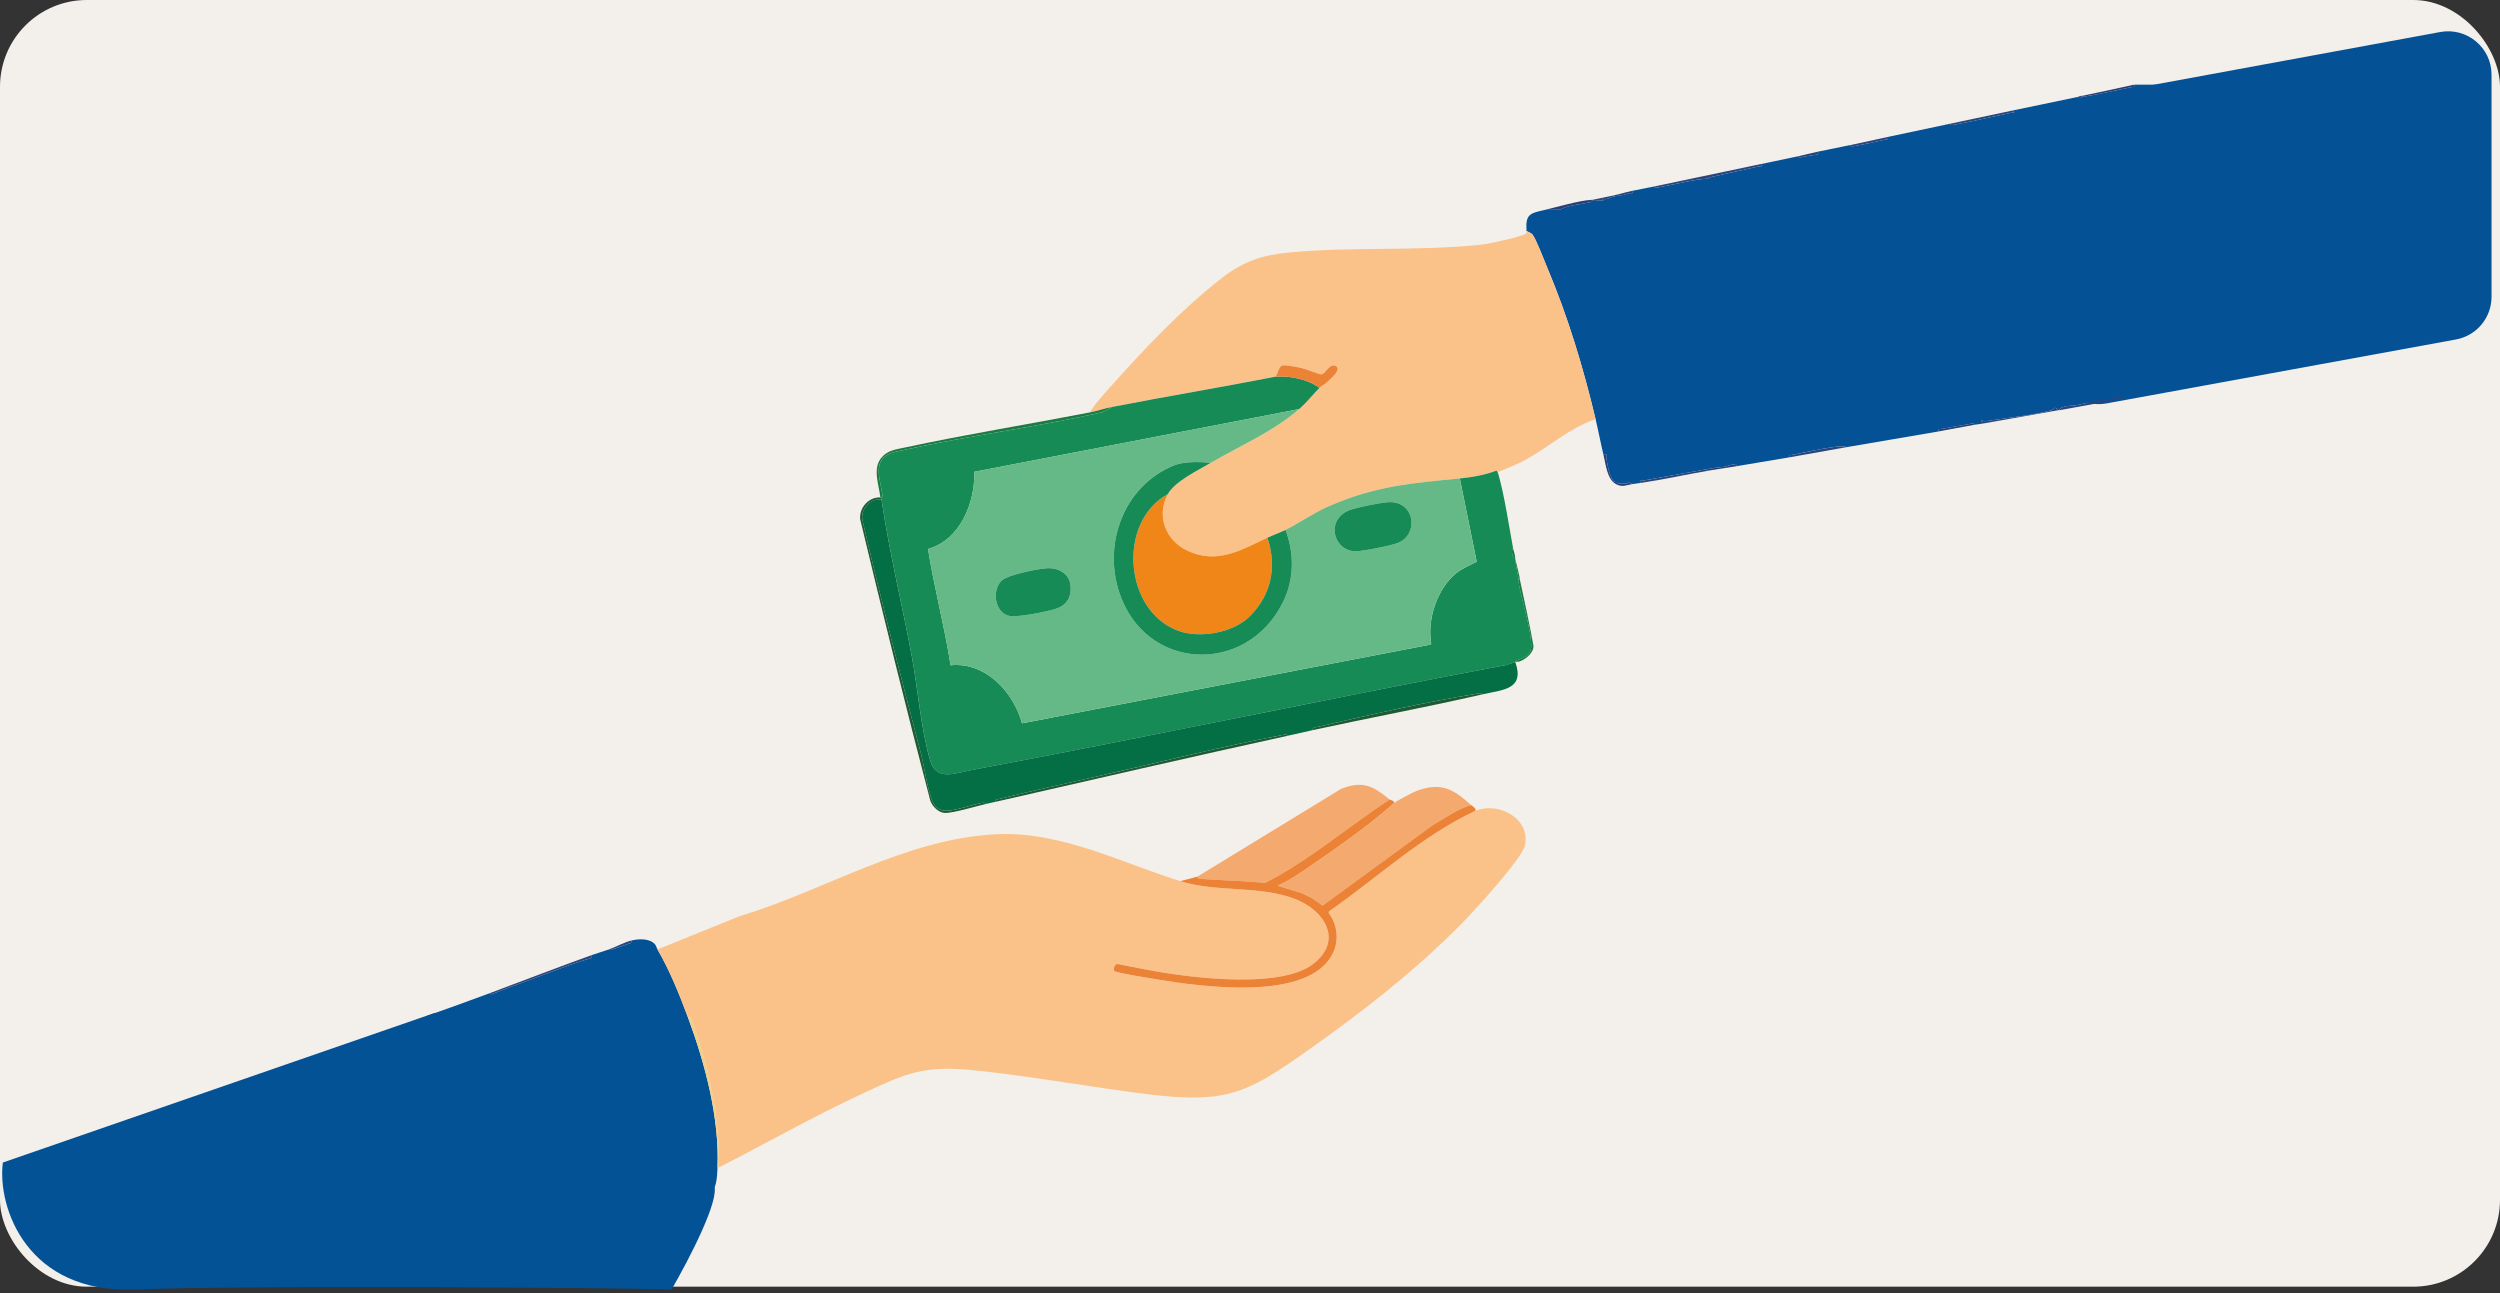 <?xml version="1.0" encoding="utf-8"?>
<svg xmlns="http://www.w3.org/2000/svg" fill="none" height="100%" overflow="visible" preserveAspectRatio="none" style="display: block;" viewBox="0 0 576 298" width="100%">
<rect x="0" y="0" width="576" height="298" fill="#333333" stroke="none"/>
<g id="Group 379">
<rect fill="#F3EFEA" height="296.452" id="Rectangle 110" rx="20" width="576"/>
<path d="M473.576 84.034L468.925 33.806C468.448 28.653 471.993 23.985 477.084 23.048L562.234 7.376C568.379 6.245 574.051 10.961 574.051 17.209V68.377C574.051 73.206 570.6 77.345 565.851 78.214L485.334 92.949C479.557 94.006 474.117 89.882 473.576 84.034Z" fill="#045196" id="Vector 3"/>
<g clip-path="url(#clip0_0_14321)" id="Capa_1">
<path d="M497.986 19.503V90.127C495.346 90.894 492.597 91.169 489.905 91.673C489.644 91.177 488.997 91.483 488.599 91.538C486.333 91.852 483.741 92.25 481.961 92.576C480.57 92.83 479.465 93.203 478.095 93.414C477.456 93.509 476.793 93.446 476.09 93.597C475.817 93.656 474.294 93.966 474.523 94.511C474.439 94.527 474.346 94.495 474.262 94.511C473.221 93.315 472.964 94.447 472.775 94.499C468.869 95.604 461.873 96.351 457.622 97.03C456.871 97.149 456.091 96.359 456.794 97.602C456.2 97.706 455.569 97.753 454.97 97.861C454.717 97.376 454.058 97.654 453.66 97.718C451.579 98.052 449.533 98.429 447.444 98.811C446.978 98.894 446.475 98.711 446.628 99.407C439.596 100.635 432.544 101.795 425.508 103.015C424.724 102.685 423.109 102.912 422.261 103.027C419.268 103.436 415.969 104.219 412.85 104.811C412.28 104.918 411.97 104.569 412.469 105.332C408.39 106.035 404.291 106.691 400.213 107.394C399.498 106.5 398.26 107.45 397.171 107.557C395.704 107.704 394.471 107.879 392.912 108.165C388.114 109.055 383.264 109.858 378.446 110.752C377.895 110.855 377.538 110.474 378.052 111.261C377.441 111.352 376.839 111.44 376.228 111.519L374.797 110.998L374.926 111.515C374.162 111.173 373.491 111.483 372.953 111.483C372.796 111.483 372.873 111.118 372.712 111.058C372.551 110.998 372.218 111.229 371.808 110.875C370.867 110.057 370.212 106.575 370.1 105.324C370.04 104.644 370.542 104.747 369.445 104.815C368.794 102.081 368.276 99.303 367.621 96.565C364.788 84.707 361.272 73.028 356.53 61.778C355.847 60.156 353.902 55.018 353.034 53.961C352.886 53.782 351.765 53.206 351.716 53.262C351.415 49.228 352.604 49.153 355.887 48.366L359.407 48.306C361.055 47.337 363.755 47.138 365.808 46.693C366.246 46.597 366.725 46.693 366.576 46.049C366.664 46.045 366.749 46.049 366.837 46.049C366.873 46.049 367.046 46.3 367.255 46.303C367.982 46.315 368.653 46.017 369.445 46.303L369.18 45.791C370.088 46.164 371.008 45.437 371.788 45.274C372.832 45.052 374.05 45.028 374.978 44.591C375.561 44.316 376.626 44.865 375.959 43.987C377.686 43.625 379.442 43.323 381.174 42.957C381.427 43.434 382.091 43.18 382.492 43.105C386.249 42.397 390.324 41.308 393.543 41.165C393.603 41.165 393.595 40.931 394.495 40.736C398.332 39.894 401.39 39.154 405.304 38.328C405.859 38.209 406.192 38.582 405.686 37.807C408.551 37.203 411.428 36.611 414.289 36.003C414.538 36.492 415.173 36.162 415.551 36.094C416.507 35.924 417.512 35.816 418.448 35.638C419.051 35.522 419.051 35.407 418.717 34.97C421.229 34.437 423.764 33.957 426.28 33.424C426.533 33.905 427.192 33.635 427.593 33.567C429.896 33.178 431.841 32.757 434.272 32.168C434.838 32.033 435.112 32.363 434.621 31.616C439.484 30.587 444.358 29.549 449.224 28.524C449.477 29.001 450.14 28.743 450.542 28.671C455.074 27.829 459.053 26.887 463.445 25.953C463.999 25.834 464.333 26.207 463.826 25.433C468.777 24.395 473.735 23.37 478.686 22.341C478.959 22.993 479.562 22.369 479.731 22.341C483.588 21.733 487.116 20.859 490.905 20.1C491.368 20.008 491.878 20.211 491.721 19.503H497.978H497.986Z" fill="#045196" id="Vector"/>
<path d="M479.736 22.338L479.473 22.079C479.558 22.063 479.651 22.095 479.736 22.079V22.338Z" fill="#045196" id="Vector_2"/>
<path d="M145.49 216.688C147.178 216.287 149.605 216.167 150.887 217.538C151.132 217.801 151.277 218.385 151.49 218.75C154.31 223.583 156.589 229.234 158.53 234.475C162.439 245.026 165.811 257.671 165.308 269.016C165.172 272.1 165.092 273.928 162.841 276.245C159.767 279.404 154.953 280.779 151.49 283.453H97.516L97.556 234.65L98.296 234.09C103.17 232.353 108.056 230.617 112.898 228.808C113.151 229.349 113.702 228.904 114.035 228.773C117.19 227.509 120.633 226.293 123.687 225.16C127.866 223.615 132.113 221.882 136.345 220.71L136.365 220.042C137.679 219.569 139.053 219.184 140.275 218.754C140.684 219.1 140.954 218.766 141.319 218.647C142.408 218.282 143.554 217.94 144.614 217.503C145.06 217.316 145.539 217.455 145.49 216.696V216.688Z" fill="#045296" id="Vector_3"/>
<path d="M165.566 269.012C165.875 260.341 164.38 251.368 161.985 243.039C161.29 240.627 160.31 237.599 159.43 235.254C159.277 234.849 159.128 233.863 158.526 234.471C156.585 229.23 154.306 223.583 151.486 218.747L170.452 211.077C190.258 205.108 208.686 193.147 229.834 192.197C244.489 191.541 258.42 198.806 271.937 203.022C280.404 205.66 290.168 203.956 298.406 207.139C305.333 209.817 309.561 216.863 302.42 222.2C295.452 227.41 277.917 225.57 269.539 224.338C265.492 223.742 261.458 222.879 257.444 222.104C256.825 222.12 256.363 223.364 256.805 223.77C257.198 224.127 265.118 225.415 266.408 225.629C276.575 227.318 301.359 230.875 307.017 219.788C308.576 216.736 308.166 213.06 306.117 210.33L306.209 209.98C317.396 202.191 327.53 192.606 339.987 186.784C345.42 184.682 352.633 188.609 351.343 194.788C350.712 197.808 339.625 209.881 336.865 212.694C326.273 223.495 313.86 233.152 301.484 241.894C287.709 251.623 282.936 254.309 265.327 252.215C251.738 250.597 238.212 248.01 224.586 246.611C212.76 245.395 208.887 247.227 198.584 252.028C187.365 257.254 176.584 263.401 165.566 269.004V269.012Z" fill="#FAC288" id="Vector_4"/>
<path d="M351.72 53.27C351.769 53.21 352.89 53.79 353.038 53.969C353.91 55.026 355.851 60.164 356.534 61.786C361.276 73.04 364.792 84.715 367.625 96.573C361.654 98.572 356.743 103.07 351.278 106.059C349.474 107.044 347.706 107.637 345.886 108.471C345.5 108.646 345.074 108.606 345.207 109.202C345.175 109.095 344.861 108.419 344.805 108.419C342.089 109.445 339.228 109.949 336.338 110.231C325.059 111.332 316.793 111.996 306.181 116.629C302.593 118.195 299.531 120.428 296.188 122.086C294.97 122.69 293.355 123.258 292.017 123.89C285.933 126.755 280.36 130.137 273.509 126.85C268.498 124.446 266.356 118.815 269.072 113.84C270.668 110.915 276.104 108.296 278.982 106.623C285.756 102.677 293.355 99.43 299.318 94.252C301.195 92.623 302.368 91.002 304.011 89.357C304.429 88.939 305.14 88.618 305.578 88.2C306.29 87.521 309.629 84.834 307.475 84.238C306.193 83.885 305.374 86.201 304.413 86.253C303.967 86.277 300.833 85.009 299.889 84.795C298.944 84.58 296.288 84.055 295.537 84.195C294.556 84.373 294.508 86.106 293.837 86.778C281.352 89.229 268.779 91.3 256.294 93.736C254.583 94.07 252.823 94.686 251.079 95.023C252.348 92.969 254.028 91.153 255.639 89.349C263.439 80.602 272.183 71.299 281.461 64.099C286.468 60.212 290.735 58.77 297.1 58.166C311.53 56.791 327.044 57.919 341.417 56.357C342.965 56.191 350.832 54.525 351.692 53.747C351.809 53.639 351.676 53.321 351.72 53.266V53.27Z" fill="#FAC288" id="Vector_5"/>
<path d="M293.841 86.778C297.216 86.547 301.295 87.346 304.007 89.357C302.364 91.006 301.191 92.623 299.314 94.252L224.502 108.698C224.63 115.807 221.311 124.347 213.821 126.493C215.232 135.446 217.63 144.316 219.013 153.281C227.106 152.442 233.539 159.5 235.472 166.653L329.576 148.516L329.761 148.266C328.736 142.805 331.155 135.529 335.559 132.012C337.03 130.836 338.637 130.312 340.232 129.405L336.342 110.235C339.232 109.953 342.093 109.449 344.809 108.423C344.865 108.423 345.179 109.099 345.211 109.206C346.621 114.118 347.634 121.04 348.598 126.218C348.108 126.656 348.413 128.825 349.121 128.539C349.121 128.627 349.113 128.714 349.121 128.797C349.313 130.685 349.551 131.567 349.904 133.439C349.972 133.809 349.884 134.301 349.976 134.778C350.68 138.442 352.954 145.758 352.793 149.036C352.653 151.922 349.249 151.731 349.125 152.514C348.441 152.732 347.791 153.026 347.091 153.213C305.924 160.974 264.938 169.705 223.77 177.442C219.997 178.153 215.79 180.025 214.356 175.3C212.238 168.306 211.462 158.602 210.08 151.17C207.874 139.32 204.848 126.981 203.116 115.139C203.092 114.976 203.141 114.79 203.116 114.623C203.112 114.595 203.374 114.46 203.321 114.07C202.891 110.704 200.858 106.126 205.202 104.441C206.215 104.048 207.271 103.893 208.324 103.663C223.429 100.332 238.931 98.389 254.02 94.968L256.302 93.748C268.787 91.312 281.364 89.237 293.845 86.79L293.841 86.778Z" fill="#168B56" id="Vector_6"/>
<path d="M350.159 133.432H349.896L350.159 133.173C350.175 133.257 350.143 133.348 350.159 133.432Z" fill="#168B56" id="Vector_7"/>
<path d="M203.108 115.131C204.84 126.973 207.866 139.312 210.072 151.163C211.454 158.594 212.226 168.294 214.348 175.292C215.778 180.017 219.985 178.141 223.762 177.434C264.93 169.697 305.92 160.966 347.083 153.205C347.782 153.018 348.429 152.728 349.117 152.506C351.395 158.924 346.167 158.92 341.554 159.981C341.301 159.496 340.642 159.774 340.24 159.838C328.447 161.741 315.733 164.654 304.056 167.372C303.597 167.479 302.259 167.527 302.444 168.226C300.532 168.644 298.619 169.097 296.71 169.514C296.457 169.037 295.794 169.295 295.392 169.367C281.541 171.958 267.288 175.618 253.494 178.729C245.706 180.486 237.939 182.155 230.216 184.082C229.778 184.194 229.296 184.054 229.44 184.722C228.661 184.901 227.873 185.06 227.094 185.239C226.84 184.762 226.177 185.016 225.776 185.092C223.726 185.485 219.913 186.808 218.097 186.804C215.288 186.8 214.773 184.67 214.131 182.457C213.311 179.647 212.961 176.611 212.226 173.794C207.537 155.876 202.895 137.918 198.708 119.86C198.19 117.365 200.517 114.571 203.104 115.123L203.108 115.131Z" fill="#046E44" id="Vector_8"/>
<path d="M338.946 185.501C335.744 186.387 333.007 188.489 330.154 190.083L304.702 208.681C303.312 207.465 301.685 206.598 300.017 205.819L294.367 204.067C297.003 202.926 299.394 201.253 301.749 199.636C308.138 195.253 315.616 190.047 321.222 184.992C321.696 184.563 325.79 182.413 326.558 182.147C332.22 180.172 334.912 181.861 338.954 185.509L338.946 185.501Z" fill="#F4A96F" id="Vector_9"/>
<path d="M320.173 184.209C310.549 190.504 301.785 198.15 291.498 203.427C286.685 202.97 281.835 202.847 277.005 202.529C276.514 202.497 276.064 202.573 275.847 201.997L308.966 181.769C314.021 179.727 316.436 181.165 320.173 184.213V184.209Z" fill="#F4A96F" id="Vector_10"/>
<path d="M321.218 184.984C315.612 190.043 308.134 195.245 301.745 199.628C299.39 201.245 296.999 202.919 294.364 204.059L300.013 205.811C301.677 206.59 303.308 207.457 304.699 208.673L330.15 190.075C333.003 188.481 335.744 186.383 338.942 185.493C339.36 185.871 339.983 186.057 339.987 186.781C327.53 192.598 317.396 202.187 306.209 209.976L306.117 210.326C308.166 213.06 308.572 216.732 307.017 219.784C301.359 230.871 276.579 227.314 266.408 225.625C265.118 225.411 257.194 224.123 256.805 223.766C256.359 223.36 256.825 222.116 257.444 222.1C261.458 222.879 265.492 223.738 269.539 224.334C277.917 225.566 295.452 227.406 302.42 222.196C309.565 216.855 305.333 209.809 298.406 207.135C290.168 203.952 280.4 205.657 271.938 203.018L275.847 201.989C276.064 202.565 276.514 202.489 277.005 202.521C281.835 202.843 286.685 202.962 291.498 203.419C301.785 198.142 310.545 190.496 320.173 184.201C320.37 184.36 321.117 184.352 321.218 184.976V184.984Z" fill="#EC8236" id="Vector_11"/>
<path d="M202.847 114.615H203.108C203.133 114.782 203.084 114.964 203.108 115.131C200.517 114.579 198.19 117.373 198.712 119.868C202.899 137.926 207.545 155.884 212.23 173.802C212.965 176.615 213.315 179.651 214.135 182.465C214.777 184.678 215.292 186.804 218.101 186.812C219.917 186.812 223.73 185.493 225.78 185.1C226.177 185.024 226.844 184.77 227.098 185.247C224.964 185.735 219.423 187.42 217.61 187.297C216.152 187.198 214.709 185.68 214.311 184.352C208.67 162.838 203.366 141.236 198.182 119.606C197.961 116.987 200.123 114.468 202.847 114.619V114.615Z" fill="#1C5B34" id="Vector_12"/>
<path d="M256.294 93.74L254.012 94.96C238.923 98.385 223.421 100.325 208.316 103.655C207.263 103.885 206.207 104.044 205.194 104.434C200.85 106.118 202.879 110.696 203.313 114.062C203.362 114.452 203.104 114.583 203.108 114.615H202.847C202.506 111.797 201.031 108.058 202.972 105.586C204.434 103.726 206.367 103.563 208.533 103.094C222.581 100.07 236.95 97.765 251.079 95.023C252.823 94.686 254.579 94.07 256.294 93.736V93.74Z" fill="#1B7C43" id="Vector_13"/>
<path d="M296.706 169.518C274.248 174.434 251.834 179.62 229.44 184.726C229.296 184.058 229.778 184.197 230.216 184.086C237.939 182.159 245.702 180.486 253.494 178.733C267.288 175.626 281.541 171.962 295.392 169.371C295.79 169.295 296.457 169.037 296.71 169.518H296.706Z" fill="#1C5B34" id="Vector_14"/>
<path d="M341.55 159.981C328.591 162.965 315.431 165.393 302.44 168.23C302.255 167.527 303.593 167.483 304.052 167.376C315.725 164.658 328.443 161.745 340.236 159.842C340.634 159.778 341.293 159.5 341.55 159.985V159.981Z" fill="#1C5B34" id="Vector_15"/>
<path d="M165.566 269.012H165.304C165.807 257.671 162.435 245.026 158.526 234.471C159.128 233.863 159.277 234.849 159.43 235.254C160.31 237.599 161.29 240.627 161.985 243.039C164.38 251.368 165.875 260.337 165.566 269.012Z" fill="#EFCE89" id="Vector_16"/>
<path d="M405.69 37.803C406.196 38.578 405.863 38.209 405.308 38.324C401.394 39.154 398.336 39.894 394.499 40.732C393.599 40.931 393.607 41.157 393.547 41.161C390.328 41.304 386.253 42.393 382.496 43.1C382.099 43.176 381.431 43.43 381.178 42.953C389.339 41.229 397.525 39.524 405.686 37.799L405.69 37.803Z" fill="#29457F" id="Vector_17"/>
<path d="M136.365 220.038L136.345 220.706C132.113 221.878 127.866 223.607 123.687 225.156C120.633 226.289 117.19 227.505 114.035 228.769C113.702 228.904 113.151 229.345 112.898 228.804C120.714 225.884 128.509 222.86 136.365 220.042V220.038Z" fill="#29457F" id="Vector_18"/>
<path d="M350.157 133.177L349.896 133.435C349.542 131.563 349.309 130.681 349.113 128.793C349.486 130.236 349.848 131.718 350.157 133.177Z" fill="#1B7C43" id="Vector_19"/>
<path d="M350.157 133.431C351.23 138.534 352.391 143.628 353.308 148.766C353.42 150.36 351.548 151.886 350.161 152.383C349.78 152.518 349.35 152.43 349.117 152.506C349.241 151.723 352.645 151.914 352.785 149.029C352.946 145.75 350.672 138.434 349.968 134.77C349.876 134.297 349.968 133.805 349.896 133.431H350.157Z" fill="#1B7C43" id="Vector_20"/>
<path d="M489.901 91.677C484.782 92.643 479.65 93.605 474.519 94.511C474.29 93.97 475.813 93.656 476.086 93.597C476.789 93.442 477.452 93.509 478.091 93.414C479.457 93.203 480.566 92.83 481.957 92.576C483.737 92.25 486.333 91.856 488.595 91.538C488.993 91.483 489.64 91.177 489.901 91.673V91.677Z" fill="#29457F" id="Vector_21"/>
<path d="M474.258 94.511C468.439 95.54 462.609 96.585 456.79 97.602C456.083 96.363 456.867 97.153 457.618 97.03C461.873 96.351 468.869 95.6 472.771 94.499C472.96 94.443 473.217 93.311 474.258 94.511Z" fill="#29457F" id="Vector_22"/>
<path d="M392.916 108.173L393.699 108.431C388.48 109.321 383.3 110.486 378.056 111.265C377.542 110.478 377.899 110.859 378.45 110.756C383.268 109.862 388.118 109.059 392.916 108.169V108.173Z" fill="#29457F" id="Vector_23"/>
<path d="M463.83 25.433C464.337 26.207 464.003 25.838 463.449 25.953C459.053 26.883 455.079 27.825 450.546 28.671C450.148 28.747 449.481 29.005 449.228 28.524C454.09 27.499 458.964 26.45 463.83 25.433Z" fill="#29457F" id="Vector_24"/>
<path d="M425.504 103.019C421.16 103.774 416.812 104.589 412.469 105.34C411.97 104.573 412.28 104.926 412.85 104.819C415.969 104.227 419.268 103.44 422.261 103.035C423.109 102.919 424.72 102.693 425.508 103.023L425.504 103.019Z" fill="#29457F" id="Vector_25"/>
<path d="M479.474 22.083L479.735 22.341C479.566 22.369 478.963 22.993 478.69 22.341C478.839 22.309 479.116 22.158 479.474 22.083Z" fill="#283E77" id="Vector_26"/>
<path d="M491.729 19.503C491.882 20.211 491.376 20.008 490.914 20.1C487.124 20.855 483.592 21.733 479.739 22.341V22.083C483.737 21.252 487.739 20.366 491.733 19.503H491.729Z" fill="#283E77" id="Vector_27"/>
<path d="M366.58 46.053C366.725 46.697 366.25 46.602 365.812 46.697C363.759 47.146 361.059 47.345 359.411 48.31L355.891 48.37C358.68 47.702 363.972 46.184 366.58 46.049V46.053Z" fill="#283E77" id="Vector_28"/>
<path d="M434.629 31.62C435.116 32.363 434.846 32.033 434.28 32.172C431.849 32.76 429.904 33.178 427.602 33.571C427.204 33.639 426.541 33.909 426.288 33.428C429.068 32.84 431.849 32.212 434.629 31.624V31.62Z" fill="#29457F" id="Vector_29"/>
<path d="M400.213 107.398C398.047 107.772 395.857 108.058 393.695 108.427L392.912 108.169C394.471 107.879 395.704 107.704 397.171 107.561C398.26 107.454 399.498 106.5 400.213 107.398Z" fill="#283E77" id="Vector_30"/>
<path d="M454.966 97.861C452.185 98.35 449.405 98.922 446.624 99.407C446.471 98.707 446.974 98.894 447.44 98.811C449.529 98.429 451.571 98.052 453.656 97.718C454.054 97.654 454.713 97.376 454.966 97.861Z" fill="#283E77" id="Vector_31"/>
<path d="M371.796 45.02V45.278C371.016 45.445 370.096 46.168 369.188 45.795L369.453 46.307C368.661 46.021 367.986 46.315 367.263 46.307C367.05 46.307 366.881 46.053 366.845 46.053L371.8 45.024L371.796 45.02Z" fill="#29457F" id="Vector_32"/>
<path d="M369.449 104.823C370.546 104.759 370.044 104.652 370.104 105.332C370.217 106.583 370.867 110.065 371.812 110.883C372.222 111.241 372.551 111.006 372.716 111.066C372.881 111.126 372.796 111.491 372.957 111.491C373.495 111.491 374.166 111.181 374.93 111.523L374.801 111.006L376.232 111.527C374.693 111.73 373.769 112.389 372.23 111.487C370.253 110.335 369.951 106.913 369.453 104.823H369.449Z" fill="#283E77" id="Vector_33"/>
<path d="M140.275 218.75C141.866 218.19 143.867 217.077 145.49 216.688C145.535 217.451 145.06 217.312 144.614 217.495C143.558 217.932 142.408 218.274 141.319 218.639C140.958 218.762 140.684 219.092 140.275 218.746V218.75Z" fill="#29457F" id="Vector_34"/>
<path d="M418.725 34.97C419.055 35.407 419.055 35.522 418.456 35.638C417.516 35.816 416.515 35.924 415.559 36.094C415.177 36.162 414.542 36.492 414.297 36.003C415.772 35.689 417.25 35.284 418.729 34.974L418.725 34.97Z" fill="#283E77" id="Vector_35"/>
<path d="M375.967 43.991C376.634 44.869 375.565 44.321 374.986 44.595C374.058 45.032 372.84 45.056 371.796 45.278V45.02C373.174 44.734 374.584 44.281 375.967 43.991Z" fill="#283E77" id="Vector_36"/>
<path d="M349.113 128.535C348.405 128.825 348.104 126.652 348.59 126.214C348.735 126.989 349.076 127.736 349.113 128.535Z" fill="#1B7C43" id="Vector_37"/>
<path d="M299.314 94.252C293.351 99.434 285.752 102.677 278.978 106.623C276.414 106.373 272.773 106.273 270.37 107.267C258.954 111.984 254.161 125.11 257.849 136.404C263.837 154.739 287.255 155.685 295.625 138.677C298.197 133.451 298.221 127.498 296.184 122.086C299.527 120.425 302.589 118.195 306.177 116.629C316.79 111.996 325.055 111.332 336.334 110.231L340.224 129.402C338.629 130.308 337.022 130.832 335.551 132.008C331.151 135.525 328.728 142.801 329.752 148.262L329.568 148.512L235.464 166.649C233.531 159.5 227.098 152.438 219.005 153.277C217.622 144.316 215.228 135.442 213.813 126.489C221.303 124.343 224.622 115.803 224.494 108.694L299.306 94.249L299.314 94.252ZM319.59 115.719C317.581 115.914 313.527 116.753 311.566 117.321C305.056 119.205 307.13 127.212 312.482 127.005C314.411 126.93 319.996 125.821 321.853 125.173C327.104 123.341 326.076 115.096 319.59 115.719ZM241.121 130.927C239.016 131.075 232.108 132.43 230.734 133.809C228.456 136.094 229.227 141.16 232.494 141.884C234.439 142.313 241.162 140.938 243.263 140.266C245.839 139.444 246.932 137.465 246.646 134.846C246.341 132.056 243.729 130.741 241.121 130.924V130.927Z" fill="#65B986" id="Vector_38"/>
<path d="M292.013 123.894C294.255 130.562 292.901 137.119 287.854 142.078C284.065 145.802 276.438 147.137 271.495 145.337C258.91 140.755 257.407 120.21 269.068 113.84C266.356 118.815 268.498 124.45 273.505 126.85C280.356 130.137 285.929 126.755 292.013 123.89V123.894Z" fill="#F08518" id="Vector_39"/>
<path d="M278.977 106.627C276.1 108.304 270.664 110.919 269.068 113.844C257.407 120.214 258.91 140.755 271.495 145.341C276.438 147.141 284.065 145.806 287.854 142.082C292.901 137.123 294.259 130.566 292.013 123.898C293.355 123.266 294.966 122.698 296.184 122.094C298.221 127.502 298.197 133.455 295.625 138.685C287.255 155.693 263.833 154.743 257.849 136.411C254.161 125.118 258.954 111.992 270.37 107.275C272.769 106.281 276.41 106.381 278.977 106.631V106.627Z" fill="#168B56" id="Vector_40"/>
<path d="M304.007 89.357C301.295 87.346 297.212 86.547 293.841 86.778C294.512 86.106 294.56 84.373 295.541 84.195C296.292 84.055 298.993 84.592 299.893 84.795C300.837 85.005 303.967 86.277 304.417 86.253C305.378 86.201 306.197 83.885 307.479 84.238C309.633 84.834 306.294 87.521 305.583 88.2C305.145 88.618 304.429 88.939 304.015 89.357H304.007Z" fill="#EC8236" id="Vector_41"/>
<path d="M319.59 115.719C326.076 115.096 327.104 123.341 321.853 125.173C319.996 125.821 314.411 126.93 312.482 127.005C307.13 127.212 305.056 119.205 311.566 117.321C313.527 116.753 317.581 115.914 319.59 115.719Z" fill="#168B56" id="Vector_42"/>
<path d="M241.121 130.927C243.729 130.745 246.345 132.06 246.646 134.85C246.932 137.469 245.835 139.448 243.263 140.27C241.161 140.942 234.439 142.317 232.494 141.887C229.227 141.164 228.456 136.098 230.734 133.813C232.108 132.434 239.012 131.078 241.121 130.931V130.927Z" fill="#168B56" id="Vector_43"/>
</g>
<path d="M0.652 267.847L100.12 233.391L139.591 279.441C150.477 275.092 163.304 270.695 164.48 273.048C166.041 276.168 158.63 290.384 154.729 297.102C142.16 296.668 56.172 296.062 31.207 297.102C6.243 298.142 -0.648 278.248 0.652 267.847Z" fill="#045296" id="Vector 4"/>
</g>
<defs>
<clipPath id="clip0_0_14321">
<rect fill="white" height="263.946" transform="translate(97.516 19.503)" width="400.47"/>
</clipPath>
</defs>
</svg>